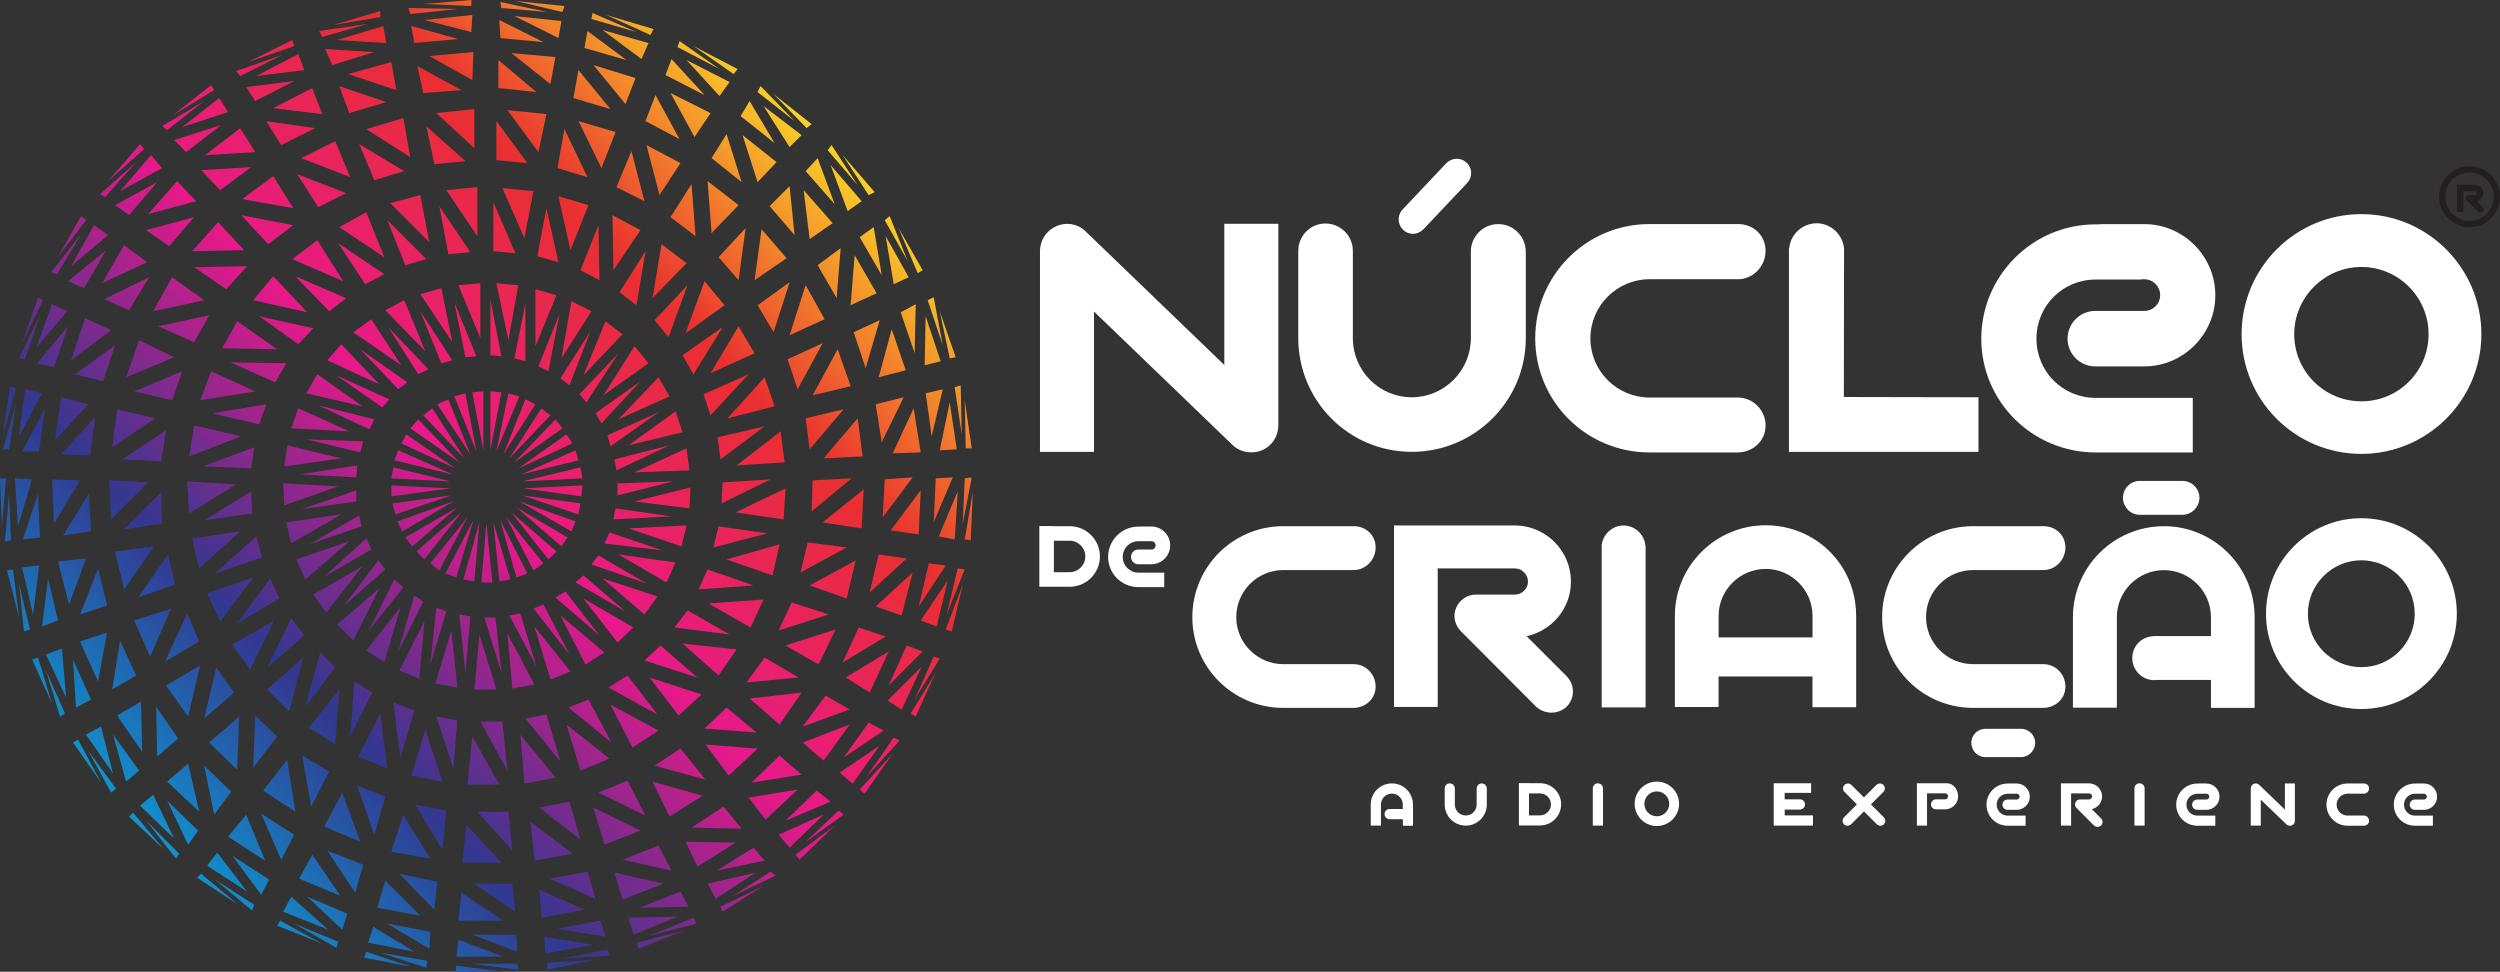 <svg xmlns="http://www.w3.org/2000/svg" xmlns:xlink="http://www.w3.org/1999/xlink" id="Layer_2" data-name="Layer 2" viewBox="0 0 548.86 213.34"><rect x="0" y="0" width="548.86" height="213.34" fill="#333333" stroke="none"/><defs><style> .cls-1 { fill: #231f20; } .cls-1, .cls-2, .cls-3 { stroke-width: 0px; } .cls-2 { fill: url(#Spectrum_); fill-rule: evenodd; } .cls-3 { fill: #fff; } </style><linearGradient id="Spectrum_" data-name="Spectrum " x1="23.68" y1="189.05" x2="228.32" y2="-13.82" gradientUnits="userSpaceOnUse"><stop offset="0" stop-color="#08a8dd"></stop><stop offset=".2" stop-color="#333790"></stop><stop offset=".4" stop-color="#e81989"></stop><stop offset=".6" stop-color="#ea2f30"></stop><stop offset=".8" stop-color="#fce926"></stop><stop offset="1" stop-color="#069d52"></stop></linearGradient></defs><g id="Layer_1-2" data-name="Layer 1"><path class="cls-2" d="M100.19,212.02l-.22,1.32h10.77l-10.55-1.32h0ZM106.12,98.87v-12.96l-2.42.22,2.42,12.74h0ZM104.58,99.09l-4.83-12.08,2.42-.66,2.42,12.74h0ZM103.26,99.75l-4.83-12.08-2.42,1.1,7.25,10.99h0ZM101.95,100.63l-7.03-10.98-1.98,1.54,9.01,9.45h0ZM100.85,101.51l-9.01-9.45-1.76,1.98,10.77,7.47h0ZM99.97,102.83l-10.77-7.47-1.1,1.98,11.87,5.49h0ZM99.31,104.14l-12.74-3.08.88-2.2,11.86,5.27h0ZM98.87,105.68l-12.96-.66.44-2.42,12.52,3.08h0ZM98.87,107.22l-12.96-.66v2.42l12.96-1.76h0ZM99.09,108.76l-12.3,4.18-.66-2.42,12.96-1.76h0ZM99.53,110.08l-12.3,4.4,1.1,2.2,11.2-6.59h0ZM100.41,111.39l-11.43,6.59,1.54,1.98,9.89-8.57h0ZM101.29,112.49l-9.89,8.57,1.76,1.76,8.13-10.33h0ZM102.6,113.59l-6.15,11.64-1.98-1.54,8.13-10.11h0ZM103.92,114.25l-3.74,12.53-2.42-.88,6.15-11.65h0ZM105.24,114.69l-3.52,12.53,2.42.44,1.1-12.96h0ZM106.78,114.91l-1.1,12.96h2.42l-1.32-12.96h0ZM108.32,114.69l1.32,12.96,2.42-.44-3.74-12.53h0ZM109.86,114.25l5.93,11.65-2.42.88-3.52-12.53h0ZM111.17,113.59l8.13,10.11-2.2,1.54-5.93-11.64h0ZM112.27,112.49l8.13,10.33,1.76-1.76-9.89-8.57h0ZM113.37,111.39l9.89,8.57,1.32-1.98-11.2-6.59h0ZM114.03,110.08l11.43,6.59.88-2.2-12.3-4.4h0ZM114.69,108.76l12.74,1.76-.44,2.42-12.3-4.18h0ZM114.91,107.22l12.74,1.76.22-2.42-12.96.66h0ZM114.69,105.68l13.18-.66-.44-2.42-12.74,3.08h0ZM114.47,104.14l11.86-5.27.66,2.2-12.52,3.08h0ZM113.81,102.83l10.55-7.47,1.32,1.98-11.86,5.49h0ZM112.93,101.51l10.55-7.47-1.54-1.98-9.01,9.45h0ZM111.83,100.63l9.01-9.45-1.98-1.54-7.03,10.98h0ZM110.52,99.75l7.03-10.99-2.2-1.1-4.83,12.08h0ZM108.98,99.09l5.05-12.08-2.42-.66-2.64,12.74h0ZM107.66,98.87v-12.96l2.42.22-2.42,12.74h0ZM110.08,78.22l-2.42-12.53v12.3l2.42.22h0ZM104.58,78.22l-4.83-11.87,2.42,12.08,2.42-.22h0ZM115.35,79.32v-12.74l-2.42,12.08,2.42.66h0ZM99.31,79.1l-7.03-10.76,4.61,11.43,2.42-.66h0ZM120.4,81.51l2.42-12.52-4.61,11.42,2.2,1.1h0ZM94.04,81.07l-2.2,1.1-6.59-10.33,8.79,9.23h0ZM125.02,84.59l4.61-11.87-6.59,10.33,1.98,1.54h0ZM89.42,83.93l-10.33-7.25,8.35,8.79,1.98-1.54h0ZM128.75,88.32l-1.54-1.76,8.57-9.01-7.03,10.77h0ZM85.47,87.67l-1.54,1.76-10.11-7.03,11.64,5.27h0ZM132.05,92.94l8.57-9.23-9.89,7.03,1.32,2.2h0ZM82.17,92.06l-12.3-3.08,11.21,5.27,1.1-2.2h0ZM134.02,97.99l-.66-2.42,11.21-5.05-10.55,7.47h0ZM79.76,96.89l-12.52-.44,11.86,2.85.66-2.42h0ZM135.34,103.26l11.65-5.49-12.09,3.08.44,2.41h0ZM78.44,102.17l-12.52,1.98,12.3.66.22-2.63h0ZM135.56,108.76l12.3-3.07-12.3.44v2.63h0ZM78.22,107.66l-12.08,4.17,12.08-1.76v-2.42h0ZM134.68,114.03l12.74-.66-12.3-1.76-.44,2.42h0ZM78.88,113.15l-10.99,6.37,11.43-3.95-.44-2.42h0ZM132.71,119.31l12.74,1.53-11.64-3.95-1.1,2.42h0ZM80.41,118.21l1.1,2.42-10.55,6.15,9.45-8.57h0ZM129.85,123.92l12.08,4.17-10.55-6.15-1.54,1.98h0ZM83.05,123.04l-7.69,10.11,9.23-8.13-1.54-1.98h0ZM126.33,127.87l1.76-1.54,9.23,7.91-10.98-6.37h0ZM86.57,127.21l1.98,1.75-7.69,9.67,5.71-11.42h0ZM121.94,131.17l9.67,8.35-7.47-9.67-2.2,1.32h0ZM90.96,130.73l-3.52,12.3,5.49-10.99-1.98-1.32h0ZM117.11,133.59l2.2-.88,5.71,10.98-7.91-10.11h0ZM95.79,133.36l-1.32,12.53,3.52-11.65-2.2-.88h0ZM111.83,135.12l5.93,11.2-3.52-11.64-2.42.44h0ZM100.85,134.9l1.32,12.75,1.1-12.31-2.42-.44h0ZM106.34,135.56l3.74,12.08-1.32-12.08h-2.42ZM105.24,139.29l3.74,12.09h-4.83l1.1-12.09h0ZM111.39,139.08l1.1,12.08,4.83-.88-5.93-11.2h0ZM99.09,138.42l1.32,12.52-4.83-.88,3.51-11.64h0ZM117.33,137.54l7.91,9.89-4.39,1.76-3.52-11.65h0ZM93.16,136.44l-5.49,10.77,4.4,1.76,1.1-12.53h0ZM123.04,135.12l9.67,8.13-4.18,2.64-5.49-10.77h0ZM87.89,133.36l-7.47,9.45,3.96,2.63,3.52-12.08h0ZM128.09,131.39l7.47,9.67,3.51-3.3-10.99-6.37h0ZM83.27,129.19l-5.71,11.43-3.52-3.52,9.23-7.91h0ZM132.27,126.99l12.08,3.95-2.86,3.95-9.23-7.91h0ZM79.54,124.36l-10.77,6.15,2.86,3.95,7.91-10.11h0ZM135.78,121.72l12.52,1.76-1.98,4.4-10.55-6.15h0ZM76.68,118.86l-9.67,8.35-1.98-4.4,11.65-3.95h0ZM137.98,116.01l12.74-.66-1.1,4.61-11.64-3.96h0ZM74.92,112.93l-10.99,6.37-1.1-4.62,12.08-1.76h0ZM139.3,110.08l12.3-3.08-.22,4.62-12.08-1.54h0ZM74.26,106.78l-11.86,4.17-.22-4.83,12.08.66h0ZM139.3,103.7l11.42-5.27.66,4.83-12.08.44h0ZM74.92,100.63l-12.52,1.76.66-4.62,11.87,2.86h0ZM137.98,97.77l10.33-7.47,1.54,4.61-11.86,2.85h0ZM76.68,94.7l-12.74-.66,1.54-4.4,11.21,5.05h0ZM135.78,92.06l8.79-9.23,2.42,4.18-11.21,5.05h0ZM79.54,89.2l-12.3-2.86,2.42-4.18,9.89,7.03h0ZM132.49,86.78l9.89-7.03-3.08-3.74-6.81,10.76h0ZM83.27,84.37l-11.42-5.27,3.08-3.52,8.35,8.79h0ZM128.09,82.39l4.83-11.86,3.74,2.86-8.57,9.01h0ZM88.1,80.2l-6.59-10.11-3.96,2.86,10.55,7.25h0ZM123.26,78.66l2.2-12.53,4.39,2.2-6.59,10.33h0ZM93.38,77.12l-8.79-9.01,4.17-2.2,4.61,11.2h0ZM117.55,76.02v-12.52l4.61,1.32-4.61,11.2h0ZM99.31,75.14l-7.03-10.55,4.61-1.32,2.42,11.86h0ZM111.61,74.7l-2.64-12.52,4.83.44-2.2,12.09h0ZM105.46,74.26l-4.83-11.65,4.83-.44v12.08h0ZM113.15,55.59l-4.83-11.21v10.77l4.83.44h0ZM103.26,55.37l-6.81-10.11,1.98,10.55,4.83-.44h0ZM122.6,57.56l-2.64-11.87-1.98,10.55,4.61,1.32h0ZM93.6,56.9l-8.57-8.57,3.95,9.89,4.61-1.32h0ZM131.61,61.52l-.22-12.08-3.95,9.88,4.18,2.2h0ZM84.37,60.2l-10.11-6.81,5.93,9.01,4.18-2.2h0ZM139.74,67.01l1.98-11.86-5.71,9.01,3.73,2.86h0ZM76.02,65.47l-3.74,2.86-7.47-7.69,11.2,4.83h0ZM146.77,74.04l4.17-11.43-7.25,7.69,3.08,3.73h0ZM68.77,72.07l-11.86-2.64,8.57,6.15,3.3-3.51h0ZM152.26,82.17l-2.42-4.18,8.79-6.15-6.37,10.33h0ZM62.84,79.76l-12.3-.22,9.89,4.4,2.42-4.17h0ZM155.99,91.18l8.35-9.01-9.89,4.4,1.54,4.61h0ZM58.44,88.76l-11.86,1.98,10.33,2.42,1.54-4.4h0ZM158.19,100.85l9.67-7.25-10.33,2.42.66,4.84h0ZM55.81,98.21l-11.2,4.18,10.55.44.66-4.61h0ZM158.41,110.52l10.77-5.27-10.55.66-.22,4.62h0ZM55.15,107.88l-10.33,6.37,10.55-1.54-.22-4.83h0ZM156.65,120.18l11.86-3.08-10.77-1.54-1.1,4.62h0ZM56.25,117.77l-9.01,8.13,10.33-3.51-1.32-4.61h0ZM153.36,129.41l12.08-.88-10.11-3.52-1.98,4.4h0ZM59.32,126.99l-7.25,9.88,9.23-5.49-1.98-4.39h0ZM148.09,137.76l12.08,1.53-9.23-5.27-2.86,3.74h0ZM63.94,135.78l2.86,3.74-8.13,7.03,5.27-10.76h0ZM141.49,145.01l11.64,3.74-8.13-7.03-3.52,3.3h0ZM70.31,143.25l-3.29,11.86,6.59-8.57-3.3-3.29h0ZM133.59,150.94l4.17-2.64,6.59,8.57-10.77-5.93h0ZM77.78,149.62l-.88,12.08,4.83-9.67-3.95-2.42h0ZM124.8,155.34l9.45,7.69-5.05-9.45-4.4,1.76h0ZM86.35,154.24l1.54,12.08,3.08-10.33-4.61-1.76h0ZM115.35,157.75l7.69,9.45-3.08-10.33-4.61.88h0ZM95.79,157.32l3.74,11.42.88-10.55-4.61-.88h0ZM105.46,158.41l5.93,10.76-1.1-10.76h-4.83ZM104.8,51.85l-6.81-10.11,6.81-.66v10.77h0ZM114.25,161.27l7.69,9.45-6.81,1.32-.88-10.77h0ZM93.38,160.17l3.74,11.43-6.81-1.32,3.08-10.11h0ZM124.36,159.07l9.45,7.47-6.37,2.63-3.08-10.11h0ZM83.49,156.65l1.54,12.08-6.37-2.64,4.83-9.45h0ZM134.02,154.68l4.83,9.45,5.71-3.74-10.55-5.71h0ZM74.48,151.38l-.88,12.08-5.71-3.74,6.59-8.35h0ZM142.59,148.74l11.43,3.73-5.05,4.62-6.37-8.35h0ZM66.57,144.35l-7.91,7.03,4.83,4.83,3.08-11.86h0ZM149.84,141.27l11.87,1.32-3.95,5.71-7.91-7.03h0ZM60.2,136.22l-5.27,10.77-3.95-5.49,9.23-5.27h0ZM155.56,132.49l12.08-.88-2.86,6.15-9.23-5.27h0ZM55.59,126.77l-7.25,9.67-2.86-6.15,10.11-3.52h0ZM159.51,122.82l11.64-3.3-1.54,6.81-10.11-3.52h0ZM52.73,116.67l-9.01,8.13-1.54-6.59,10.55-1.54h0ZM161.49,112.49l10.98-5.27-.44,6.81-10.55-1.54h0ZM51.85,106.34l-10.33,6.37-.44-7.03,10.77.66h0ZM161.71,102.17l9.67-7.47.88,6.81-10.55.66h0ZM52.95,95.8l-11.42,4.39,1.1-6.81,10.33,2.42h0ZM159.73,91.84l8.13-9.01,2.2,6.37-10.33,2.64h0ZM56.03,85.91l-12.08,1.98,2.42-6.37,9.67,4.4h0ZM155.99,81.95l9.67-4.39-3.52-5.93-6.15,10.33h0ZM60.86,76.68l-12.08-.22,3.3-5.93,8.79,6.15h0ZM150.5,73.16l4.17-11.42,4.4,5.27-8.57,6.15h0ZM67.45,68.55l-7.47-7.91-4.39,5.27,11.86,2.64h0ZM143.25,65.47l1.98-11.86,5.49,4.17-7.47,7.69h0ZM75.36,61.74l-11.2-4.84,5.49-4.17,5.71,9.01h0ZM134.68,59.32l-.22-12.08,6.15,3.29-5.93,8.79h0ZM84.37,56.47l-9.89-6.59,5.93-3.3,3.96,9.89h0ZM125.24,54.93l-2.64-11.86,6.59,1.98-3.96,9.89h0ZM94.26,53.17l-8.57-8.57,6.59-1.76,1.98,10.33h0ZM115.13,52.29l-4.83-10.99,6.81.66-1.98,10.33h0ZM103.7,161.71l5.93,10.55h-7.03l1.1-10.55h0ZM178.19,112.27l8.79-7.25-8.57.44-.22,6.81h0ZM102.17,35.38l-8.57-7.69,1.76,8.35,6.81-.66h0ZM88.76,37.57l-9.89-5.93,3.3,7.91,6.59-1.98h0ZM76.02,42.41l-10.77-4.18,4.61,7.25,6.15-3.08h0ZM64.38,49.44l-11.43-2.2,5.93,6.37,5.49-4.17h0ZM54.27,58.44l-11.64.22,7.03,4.83,4.61-5.05h0ZM45.92,69.21l-11.2,2.41,7.91,3.52,3.3-5.93h0ZM39.99,81.51l-10.54,4.4,8.35,1.98,2.2-6.37h0ZM36.47,94.48l-9.67,6.37,8.57.44,1.1-6.81h0ZM35.37,108.1l-8.13,8.13,8.35-1.32-.22-6.81h0ZM36.91,121.72l-6.59,9.45,8.13-2.85-1.54-6.59h0ZM41.09,134.68l-4.83,10.55,7.47-4.4-2.64-6.15h0ZM47.46,146.55l-2.64,11.21,6.59-5.71-3.95-5.5h0ZM56.03,157.09l-.44,11.43,5.27-6.81-4.83-4.61h0ZM66.35,165.88l1.98,11.2,3.95-7.69-5.93-3.52h0ZM78.44,172.47l3.74,10.77,2.42-8.35-6.15-2.42h0ZM115.79,35.81l-6.81-9.23v8.57l6.81.66h0ZM175.77,125.68l10.11-5.49-8.57-1.1-1.54,6.59h0ZM128.97,38.89l-5.05-10.55-1.54,8.57,6.59,1.98h0ZM131.39,174.01l10.33,5.06-3.96-7.69-6.37,2.63h0ZM143.69,168.08l11.2,3.08-5.49-6.81-5.71,3.74h0ZM154.68,159.95l11.43.88-6.59-5.49-4.83,4.61h0ZM163.91,149.84l11.42-1.1-7.47-4.39-3.95,5.49h0ZM170.94,138.42l10.99-3.52-8.13-2.64-2.86,6.15h0ZM141.49,44.16l-2.86-10.98-3.3,7.91,6.15,3.08h0ZM177.75,98.65l7.47-8.79-8.35,1.98.88,6.81h0ZM175.11,85.47l5.49-10.11-7.69,3.51,2.2,6.59h0ZM169.84,72.94l3.52-10.98-7.03,5.05,3.51,5.93h0ZM162.15,61.52l1.54-11.43-5.93,6.37,4.39,5.05h0ZM152.7,51.85l-.88-11.43-4.61,7.25,5.49,4.18h0ZM104.8,178.19l7.69,8.57-.88-8.57h-6.81ZM118.42,177.31l9.01,7.03-2.42-8.35-6.59,1.32h0ZM91.18,176.65l5.93,9.88.88-8.57-6.81-1.32h0ZM102.39,181.04l7.69,8.35h-8.57l.88-8.35h0ZM118.21,33.4l-6.81-9.23,8.57.88-1.76,8.35h0ZM90.08,34.5l-9.67-6.15,8.13-2.42,1.54,8.57h0ZM132.05,36.91l-5.05-10.33,8.13,2.42-3.08,7.91h0ZM76.9,38.89l-10.77-4.17,7.47-3.73,3.3,7.91h0ZM144.79,42.84l-2.86-10.99,7.47,3.96-4.61,7.03h0ZM64.38,45.7l-4.39-7.03-6.81,5.05,11.2,1.98h0ZM156.22,51.19l-.88-11.43,6.81,5.27-5.93,6.15h0ZM53.61,54.93l-11.43.22,5.71-6.37,5.71,6.15h0ZM165.66,61.52l7.03-4.83-5.49-6.37-1.54,11.2h0ZM44.82,65.91l-11.2,2.42,4.17-7.47,7.03,5.05h0ZM173.35,73.6l3.52-10.99,4.17,7.47-7.69,3.52h0ZM38.23,78.44l-10.55,4.4,2.86-8.13,7.69,3.73h0ZM178.41,86.78l5.49-10.11,2.86,8.13-8.35,1.98h0ZM34.06,91.84l-9.45,6.37,1.1-8.35,8.35,1.98h0ZM180.82,100.63l7.47-8.79,1.1,8.35-8.57.44h0ZM104.14,32.52l-8.35-7.69,8.35-.88v8.57h0ZM180.6,114.69l9.01-7.25-.44,8.57-8.57-1.32h0ZM32.52,105.9l-8.13,8.13-.44-8.57,8.57.44h0ZM177.75,128.53l10.11-5.49-1.98,8.35-8.13-2.85h0ZM33.84,119.96l-6.59,9.45-1.98-8.35,8.57-1.1h0ZM172.47,141.71l10.99-3.51-3.74,7.69-7.25-4.18h0ZM37.57,133.59l-4.61,10.55-3.52-7.91,8.13-2.63h0ZM164.56,153.36l11.43-1.32-4.83,7.03-6.59-5.71h0ZM43.94,146.11l-7.47,4.4,4.83,6.81,2.64-11.21h0ZM154.9,163.47l11.43.88-6.37,5.94-5.05-6.81h0ZM52.51,157.32l-.44,11.64-6.15-5.93,6.59-5.71h0ZM143.25,171.6l3.74,7.69,7.25-4.61-10.99-3.08h0ZM63.06,166.76l1.76,11.43-7.03-4.62,5.27-6.81h0ZM130.29,177.31l10.33,5.05-7.91,3.08-2.42-8.13h0ZM75.14,174.01l3.96,10.77-7.91-3.3,3.95-7.47h0ZM116.45,180.38l9.23,7.03-8.35,1.54-.88-8.57h0ZM88.54,178.85l5.93,9.67-8.57-1.54,2.64-8.13h0ZM104.14,194l9.01,6.15-.66-6.15h-8.35ZM193.79,113.59l6.59-8.79-6.15.44-.44,8.35h0ZM20.87,91.62l-7.47,8.13,6.37.22,1.1-8.35h0ZM117.77,20.21l-8.35-7.03v6.15l8.35.88h0ZM55.15,36.69l-6.81,5.06-4.18-4.4,10.99-.66h0ZM193.57,97.11l4.83-9.89-6.15,1.54,1.32,8.35h0ZM25.27,75.8l-8.79,6.37,6.15,1.54,2.64-7.91h0ZM87.66,191.81l7.69,7.91.66-6.15-8.35-1.76h0ZM185,145.45l9.45-5.71-5.93-1.98-3.52,7.69h0ZM190.05,80.85l3.08-10.55-5.71,2.64,2.64,7.91h0ZM32.74,60.86l-9.89,4.83,5.49,2.42,4.39-7.25h0ZM26.37,140.62l-1.76,10.77,5.27-3.08-3.52-7.69h0ZM176.21,159.51l10.33-3.73-5.27-3.08-5.05,6.81h0ZM183.68,65.47l.88-10.99-5.05,3.74,4.18,7.25h0ZM101.29,19.78l-9.67-5.27,1.32,5.93,8.35-.66h0ZM34.28,155.12l4.83,7.03-4.61,3.95-.22-10.98h0ZM165,171.82l10.99-1.76-4.83-4.18-6.15,5.93h0ZM174.45,51.63l-5.49-6.37,4.39-4.39,1.1,10.76h0ZM134.02,23.95l-7.03-8.57-1.1,6.15,8.13,2.42h0ZM44.82,168.08l2.2,10.77,3.74-5.05-5.93-5.71h0ZM151.82,181.7l7.03-4.61,3.95,4.83-10.98-.22h0ZM162.81,39.99l-3.29-10.55-3.3,5.27,6.59,5.27h0ZM69.21,28.13l-10.77-1.54,3.3,5.27,7.47-3.73h0ZM84.81,22.41l-10.33-3.51,2.2,5.93,8.13-2.42h0ZM136.66,188.73l10.77,2.42-2.86-5.49-7.91,3.08h0ZM149.18,30.54l-5.27-9.67-2.2,5.71,7.47,3.96h0ZM57.34,178.63l4.4,10.11,2.86-5.49-7.25-4.62h0ZM71.85,186.75l6.15,9.23,1.76-6.15-7.91-3.08h0ZM120.62,192.91l10.11,4.39-1.76-5.93-8.35,1.54h0ZM190.93,130.07l8.13-7.47-6.15-.88-1.98,8.35h0ZM42.62,47.68l-10.55,2.85,5.05,3.52,5.49-6.37h0ZM21.53,124.8l-3.95,10.11,5.93-1.98-1.98-8.13h0ZM19.55,108.32l-5.71,9.23,6.15-.88-.44-8.35h0ZM103.7,17.58l-9.45-5.27,9.67-.88-.22,6.15h0ZM118.42,195.33l9.89,4.39-9.45,1.76-.44-6.15h0ZM87.01,19.78l-10.55-3.52,9.45-2.64,1.1,6.15h0ZM134.9,191.59l1.76,5.93,9.01-3.52-10.77-2.42h0ZM70.75,25.05l-2.2-5.71-8.57,4.4,10.77,1.32h0ZM150.5,184.78l2.64,5.49,8.35-5.27-10.99-.22h0ZM56.03,33.4l-3.3-5.27-7.69,5.93,10.99-.66h0ZM164.34,175.11l3.73,4.83,7.03-6.59-10.77,1.76h0ZM43.06,44.16l-4.18-4.39-6.37,7.25,10.55-2.86h0ZM176.21,163.03l10.33-3.96-5.71,7.91-4.61-3.95h0ZM32.3,57.56l-9.89,4.61,4.83-8.35,5.05,3.74h0ZM185.66,148.74l9.45-5.71-4.17,9.01-5.27-3.3h0ZM24.39,72.5l-8.79,6.59,3.08-9.23,5.71,2.63h0ZM192.25,133.15l8.13-7.47-2.42,9.45-5.71-1.98h0ZM19.34,88.76l-7.25,7.91,1.32-9.45,5.93,1.54h0ZM195.54,116.45l6.59-8.79-.44,9.67-6.15-.88h0ZM17.58,105.46l-5.71,9.45-.44-9.67,6.15.22h0ZM195.98,99.53l4.61-9.89,1.54,9.67-6.15.22h0ZM18.9,122.6l-3.74,10.11-2.42-9.45,6.15-.66h0ZM192.91,82.83l2.86-10.55,3.08,9.01-5.93,1.54h0ZM23.51,138.86l-5.93,1.98,3.95,8.79,1.98-10.77h0ZM186.75,67.01l5.71-2.63-4.83-8.35-.88,10.98h0ZM30.98,154.02l-5.27,3.08,5.49,7.91-.22-10.99h0ZM177.75,52.51l5.05-3.52-6.37-7.25,1.32,10.76h0ZM41.31,167.64l-4.61,3.96,7.03,6.59-2.42-10.55h0ZM166.32,39.99l4.17-4.4-7.47-5.93,3.3,10.33h0ZM54.05,178.85l4.17,10.11-8.13-5.27,3.96-4.83h0ZM152.48,30.1l-5.27-9.67,8.79,4.4-3.52,5.27h0ZM68.55,187.63l6.15,9.01-9.01-3.73,2.86-5.27h0ZM137.32,22.85l-7.03-8.57,9.23,2.86-2.2,5.71h0ZM84.59,193.35l7.69,7.69-9.45-1.76,1.76-5.93h0ZM120.84,18.46l-8.57-6.81,9.67.88-1.1,5.93h0ZM101.29,195.98l9.23,6.15h-9.89l.66-6.15h0ZM119.3,9.23l-9.67-4.83.22,3.96,9.45.88h0ZM100.63,8.57l-10.33-2.86.66,3.74,9.67-.88h0ZM137.54,13.18l-8.57-6.37-.66,3.73,9.23,2.64h0ZM82.17,11.43l-10.77-.66,1.54,3.52,9.23-2.86h0ZM154.68,20.87l-7.25-7.91-1.32,3.52,8.57,4.39h0ZM64.6,17.8l-8.57,4.39-1.98-3.08,10.55-1.32h0ZM170.06,31.42l-7.47-5.93,1.98-3.3,5.49,9.23h0ZM48.56,27.46l-7.69,5.93-2.64-2.64,10.33-3.3h0ZM183.24,44.82l-6.37-7.25,2.64-2.86,3.74,10.11h0ZM34.5,39.99l-6.15,7.25-3.08-2.2,9.23-5.05h0ZM193.57,60.42l-4.83-8.35,3.08-2.2,1.76,10.55h0ZM23.29,54.93l-4.83,8.35-3.52-1.54,8.35-6.81h0ZM200.82,77.56l.22-10.76-3.3,1.76,3.08,9.01h0ZM14.94,71.62l-6.81,8.13,3.74.88,3.08-9.01h0ZM204.55,95.8l2.42-10.33-3.74.88,1.32,9.45h0ZM9.89,89.64l-5.05,9.45h3.73l1.32-9.45h0ZM204.99,114.69l4.18-9.89-3.74.22-.44,9.67h0ZM8.35,108.32l-3.3,10.11,3.74-.44-.44-9.67h0ZM201.7,133.15l5.93-9.01-3.73-.44-2.2,9.45h0ZM10.55,126.99l-1.32,10.55,3.51-1.32-2.2-9.23h0ZM195.1,150.5l7.47-7.47-3.51-1.32-3.96,8.79h0ZM16.04,144.79l3.95,8.79-3.3,1.76-.66-10.55h0ZM185.22,166.32l5.49-7.69,3.3,1.76-8.79,5.93h0ZM24.83,161.27l5.71,7.91-2.86,2.42-2.86-10.33h0ZM172.47,180.16l6.81-6.59,3.08,2.42-9.89,4.18h0ZM36.69,175.77l6.81,6.59-2.2,3.08-4.61-9.67h0ZM157.31,191.15l8.13-5.05,2.42,2.86-10.55,2.2h0ZM50.97,187.85l8.13,5.27-1.76,3.3-6.37-8.57h0ZM140.4,199.28l9.01-3.52,1.76,3.3-10.77.22h0ZM67.45,196.86l7.69,7.25,1.1-3.52-8.79-3.73h0ZM122.38,203.89l10.55,1.76-1.1-3.52-9.45,1.76h0ZM85.03,202.79l9.23,5.49.22-3.73-9.45-1.76h0ZM103.7,205.21l9.89,3.73-.22-3.73h-9.67ZM103.48,7.03l-10.33-2.64,10.55-1.1-.22,3.74h0ZM7.03,105.24l-3.08,10.33-.66-10.55,3.74.22h0ZM122.6,8.35l-9.67-4.83,10.33,1.1-.66,3.73h0ZM84.81,9.45l-.66-3.74-10.11,3.08,10.77.66h0ZM140.84,12.96l-8.57-6.37,10.11,2.86-1.54,3.51h0ZM66.79,15.38l-1.32-3.51-9.23,4.83,10.55-1.32h0ZM157.97,21.09l2.2-3.08-9.45-4.83,7.25,7.91h0ZM50.09,24.61l-1.98-3.08-8.13,6.37,10.11-3.3h0ZM35.59,36.91l-9.23,5.05,6.81-7.91,2.42,2.86h0ZM23.73,51.63l-3.08-2.2-5.05,9.01,8.13-6.81h0ZM14.72,68.33l-6.81,8.13,3.51-9.66,3.3,1.54h0ZM9.23,86.35l-5.05,9.45,1.32-10.33,3.74.88h0ZM8.57,124.14l-3.73.44,2.42,10.33,1.32-10.76h0ZM202.13,136.22l5.93-8.79-2.42,10.11-3.52-1.32h0ZM13.62,142.37l-3.52,1.32,4.4,9.45-.88-10.77h0ZM206.09,117.77l4.18-9.89-.66,10.55-3.52-.66h0ZM119.52,205.65l10.54,1.75-10.33,1.98-.22-3.73h0ZM206.31,98.87l2.2-10.55,1.54,10.33-3.73.22h0ZM194.88,153.8l3.08,1.98,4.39-9.45-7.47,7.47h0ZM203.01,80.2l3.51-.88-3.3-9.89-.22,10.77h0ZM22.19,159.51l-3.3,1.76,5.93,8.57-2.64-10.33h0ZM196.2,62.4l3.3-1.54-5.05-9.01,1.76,10.55h0ZM184.34,169.62l2.86,2.42,5.93-8.35-8.79,5.93h0ZM186.1,46.36l-3.74-10.11,6.81,7.91-3.08,2.2h0ZM33.62,174.45l4.61,9.67-7.47-7.25,2.86-2.42h0ZM173.35,32.3l-5.71-9.01,8.35,6.37-2.64,2.63h0ZM170.94,183.24l9.89-4.4-7.47,7.25-2.42-2.85h0ZM47.68,187.19l-2.2,2.86,8.79,5.71-6.59-8.57h0ZM155.34,194l1.76,3.3,8.79-5.71-10.55,2.42h0ZM63.94,196.86l8.13,7.25-9.89-3.95,1.76-3.3h0ZM137.98,201.47l1.1,3.74,9.67-3.95-10.77.22h0ZM81.95,203.45l9.01,5.49-10.11-1.98,1.1-3.52h0ZM100.63,206.31l9.89,3.73h-10.33l.44-3.73h0ZM120.18,2.64l-10.33-2.2.22,1.32,10.11.88h0ZM100.41,1.98l-10.77-.22.44,1.32,10.33-1.1h0ZM139.74,7.03l-9.89-2.86.22-1.32,9.67,4.18h0ZM80.63,5.27l-9.89,2.85-.66-1.32,10.55-1.54h0ZM157.97,15.16l-9.23-4.83.44-1.32,8.79,6.15h0ZM61.96,12.08l-9.23,4.61-.88-1.1,10.11-3.52h0ZM174.45,26.58l-7.47-7.69-.66,1.32,8.13,6.37h0ZM44.82,22.19l-9.23,5.49,1.1.88,8.13-6.37h0ZM188.29,40.65l-5.71-8.79-.88,1.1,6.59,7.69h0ZM29.88,35.59l-7.91,7.03,1.1.66,6.81-7.69h0ZM199.28,57.34l-5.05-9.01,1.1-.88,3.95,9.88h0ZM17.8,51.41l-6.59,8.35,1.32.44,5.27-8.79h0ZM206.97,75.8l-3.3-9.89,1.32-.66,1.98,10.54h0ZM8.79,69.21l-3.3,9.66-1.32-.22,4.61-9.45h0ZM10.11,147.21l4.17,9.45-1.1.66-3.08-10.11h0ZM3.52,88.32l-2.86,10.33h1.32l1.54-10.33h0ZM4.17,128.09l2.42,10.11-1.32.44-1.1-10.55h0ZM1.98,108.32l-.88,10.55,1.32-.22-.44-10.33h0ZM211.36,115.13l1.98-10.33-1.54.22-.44,10.11h0ZM103.48,211.58h10.11l.22,1.32-10.33-1.32h0ZM207.85,134.9l3.95-9.89-1.54-.22-2.42,10.11h0ZM211.14,95.35l-.22-10.76-1.32.44,1.54,10.33h0ZM200.82,153.58l4.17-9.45,1.32.44-5.49,9.01h0ZM19.34,164.78l5.05,9.23,1.1-.88-6.15-8.35h0ZM190.27,170.5l7.25-7.91-1.32-.66-5.93,8.57h0ZM32.08,180.16l6.59,8.35.66-1.1-7.25-7.25h0ZM176.65,185l8.57-6.15-1.1-.88-7.47,7.03h0ZM47.24,193.13l8.13,6.81.44-1.32-8.57-5.49h0ZM160.61,196.86l8.57-5.5,1.1.88-9.67,4.62h0ZM64.6,202.79l9.67,3.95-.44,1.32-9.23-5.27h0ZM142.59,205.43l9.67-3.96.66,1.32-10.33,2.64h0ZM83.49,209.16l10.11,3.3.22-1.54-10.33-1.76h0ZM123.26,210.48l10.55-.66-.44-1.32-10.11,1.98h0ZM103.48,1.32V0l-10.55.88,10.55.44h0ZM2.86,125.01l-1.32.22,2.64,10.33-1.32-10.55h0ZM1.32,105.02l-.88,10.55-.44-10.55h1.32ZM123.48,2.64L113.15.22l10.77,1.1-.44,1.32h0ZM83.49,3.74v-1.32l-10.33,3.08,10.33-1.76h0ZM142.81,7.69l-9.67-4.39,10.33,3.08-.66,1.32h0ZM64.6,10.11l-10.11,3.51,9.67-4.83.44,1.32h0ZM161.05,16.26l-8.79-6.15,9.67,5.05-.88,1.1h0ZM47.02,19.78l-9.01,5.49,8.35-6.59.66,1.1h0ZM177.09,28.13l1.1-.88-8.35-6.59,7.25,7.47h0ZM31.64,32.74l-.88-1.1-7.03,8.13,7.91-7.03h0ZM190.71,42.84l1.32-.66-7.03-8.13,5.71,8.79h0ZM18.9,48.34l-1.1-.88-5.27,9.23,6.37-8.35h0ZM201.48,59.98l-4.18-9.89,5.27,9.23-1.1.66h0ZM9.45,65.91l-4.61,9.45,3.52-10.11,1.1.66h0ZM3.52,85.25l-2.86,10.11,1.54-10.55,1.32.44h0ZM120.18,211.36v1.54l10.55-2.19-10.55.66h0ZM212.02,98.43h1.32l-1.54-10.54.22,10.54h0ZM211.8,118.43l1.76-10.33-.44,10.54-1.32-.22h0ZM208.51,78.66l-2.2-10.33,3.51,10.11-1.32.22h0ZM8.35,144.35l3.08,10.11-4.39-9.67,1.32-.44h0ZM207.63,138.2l3.74-9.88-2.42,10.32-1.32-.44h0ZM17.14,162.37l5.05,9.45-6.15-8.79,1.1-.66h0ZM199.94,156.65l5.49-9.01-4.39,9.67-1.1-.66h0ZM29.22,178.4l-.88.88,7.69,7.25-6.81-8.13h0ZM188.73,173.35l1.1.88,6.15-8.79-7.25,7.91h0ZM44.16,191.81l-.88.88,9.01,5.93-8.13-6.81h0ZM174.67,187.63l.88,1.1,7.69-7.47-8.57,6.37h0ZM61.52,202.13l9.23,5.05-9.89-3.96.66-1.1h0ZM158.19,199.06l9.45-4.61-9.01,5.71-.44-1.1h0ZM80.41,208.94l9.89,3.3-10.33-1.98.44-1.32h0ZM139.74,206.97l10.33-2.64-9.89,3.95-.44-1.32Z"></path><g><path class="cls-3" d="M228.32,99.21v-44.11c0-2.32,1.38-4.45,3.51-5.4,2.13-1,4.71-.63,6.4,1l30.56,29.43v-31h11.86v44.3c0,2.32-1.38,4.46-3.51,5.4-2.13.88-4.71.56-6.4-1l-30.56-29.43v30.81h-11.86Z"></path><path class="cls-3" d="M334.98,55.22v19.01c0,13.8-11.23,24.97-25.04,24.97s-24.91-11.17-24.91-24.97v-19.14c0-3.33,2.63-6.02,5.96-6.02s6.02,2.7,6.02,6.02v19.14c0,7.15,5.77,12.99,12.92,12.99s12.99-5.83,12.99-12.99v-19.01c0-3.33,2.7-6.02,6.02-6.02s6.02,2.7,6.02,6.02ZM310.19,51.33c.88,0,1.69-.38,2.32-1l9.6-10.16c1.19-1.25,1.19-3.26-.13-4.46-1.25-1.19-3.2-1.13-4.46.12l-9.6,10.17c-1.19,1.25-1.13,3.26.13,4.46.56.56,1.38.88,2.13.88Z"></path><path class="cls-3" d="M387.62,93.43c0,3.33-2.7,5.83-6.02,5.9h-19.45c-13.87,0-25.1-11.17-25.1-25.04s11.23-25.1,25.1-25.1h19.64c3.33.12,5.83,2.57,5.83,5.9s-2.7,6.21-6.02,6.21h-19.45c-7.15,0-12.99,5.83-12.99,12.99s5.83,12.99,12.99,12.99h19.39c.06,0,0,0,0,0,3.39,0,6.09,2.82,6.09,6.15Z"></path><path class="cls-3" d="M404.8,99.21h-12.05v-44.67h.06c.25-3.07,2.89-5.52,6.02-5.52s5.71,2.45,6.02,5.52l-.06,44.67ZM434.36,99.21h-29.62v-12.05l29.62.06v11.98Z"></path><path class="cls-3" d="M474.26,64.82c0-1.95-1.57-3.51-3.51-3.51h-.63v.06h-10.04c-7.22,0-12.99,5.77-12.99,12.99s5.77,12.99,12.99,12.99h21.33v11.98h-21.33c-13.87,0-25.1-11.17-25.1-24.97s11.23-25.1,25.1-25.1h.69c.25-.06.5-.06.75-.06h9.22c8.6,0,15.62,7.03,15.62,15.62s-7.03,15.62-15.62,15.62h-10.73c-3.39,0-6.09-2.76-6.09-6.09s2.7-6.09,6.09-6.09h10.73c1.95,0,3.51-1.51,3.51-3.45Z"></path><path class="cls-3" d="M492.13,73.36c0-14.49,11.73-26.35,26.29-26.35s26.35,11.86,26.35,26.35-11.86,26.29-26.35,26.29-26.29-11.73-26.29-26.29ZM503.68,73.36c0,8.16,6.59,14.75,14.75,14.75s14.75-6.59,14.75-14.75-6.65-14.75-14.75-14.75-14.75,6.65-14.75,14.75Z"></path></g><g><path class="cls-3" d="M241.48,122.16c0,3.68-2.98,6.66-6.64,6.66h-6.66v-13.32h3.2v.02h3.46c3.66,0,6.64,2.98,6.64,6.64ZM238.28,122.16c0-1.9-1.55-3.45-3.45-3.45h-3.46v6.91h3.46c1.9,0,3.45-1.55,3.45-3.46Z"></path><path class="cls-3" d="M253.7,119.73c0-.52-.42-.93-.93-.93h-.17v.02h-2.66c-1.92,0-3.45,1.53-3.45,3.45s1.53,3.45,3.45,3.45h5.66v3.18h-5.66c-3.68,0-6.66-2.96-6.66-6.63s2.98-6.66,6.66-6.66h.18c.07-.02.13-.02.2-.02h2.45c2.28,0,4.14,1.86,4.14,4.14s-1.86,4.15-4.14,4.15h-2.85c-.9,0-1.62-.73-1.62-1.62s.72-1.61,1.62-1.61h2.85c.52,0,.93-.4.93-.92Z"></path></g><g><path class="cls-3" d="M302.01,150.72c0,2.65-2.15,4.64-4.79,4.69h-15.48c-11.03,0-19.97-8.89-19.97-19.92s8.94-19.97,19.97-19.97h15.63c2.65.1,4.64,2.05,4.64,4.69s-2.15,4.94-4.79,4.94h-15.48c-5.69,0-10.33,4.64-10.33,10.33s4.64,10.33,10.33,10.33h15.43s0,0,0,0c2.7,0,4.84,2.25,4.84,4.89Z"></path><path class="cls-3" d="M343.95,155.16c-.95.85-2.15,1.3-3.34,1.3s-2.4-.45-3.35-1.3l-16.53-16.58c-1.35-1.35-1.8-3.39-1.05-5.14.75-1.75,2.45-2.9,4.34-2.9h8.54c1.6,0,2.9-1.3,2.9-2.85s-1.3-2.9-2.9-2.9h-16.92v30.41h-9.59v-39.84h26.76c6.64.15,12.08,5.59,12.08,12.33,0,5.89-4.19,10.78-9.74,11.98l8.79,8.79c1.85,1.85,1.85,4.84,0,6.69Z"></path><path class="cls-3" d="M361.28,119.76v35.55h-9.64v-35.55c.25-2.45,2.3-4.39,4.79-4.39s4.59,1.95,4.79,4.39h.05Z"></path><path class="cls-3" d="M407.51,135.19v20.07h-9.59v-6.74h-20.62v6.69h-9.59v-20.02c0-10.93,8.94-19.87,19.92-19.87s19.87,8.69,19.87,19.87ZM397.93,135.19c0-5.64-4.64-10.29-10.29-10.29s-10.33,4.64-10.33,10.29v4.74h20.62v-4.74Z"></path><path class="cls-3" d="M453.45,150.72c0,2.65-2.15,4.64-4.79,4.69h-15.48c-11.03,0-19.97-8.89-19.97-19.92s8.94-19.97,19.97-19.97h15.63c2.65.1,4.64,2.05,4.64,4.69s-2.15,4.94-4.79,4.94h-15.48c-5.69,0-10.33,4.64-10.33,10.33s4.64,10.33,10.33,10.33h15.43s0,0,0,0c2.7,0,4.84,2.25,4.84,4.89Z"></path><path class="cls-3" d="M475.07,115.52c10.98,0,19.92,8.94,19.92,19.97v19.92h-9.59v-6.14h-12.03c-.15,0-.3.05-.45.05-2.65,0-4.79-2.2-4.79-4.84s2-4.64,4.49-4.79v-.05h12.78v-4.14c0-5.69-4.64-10.33-10.33-10.33s-10.33,4.64-10.33,10.33v19.87h-9.64v-19.87c0-11.03,8.94-19.97,19.97-19.97ZM479.12,113.02c2.05,0,3.75-1.7,3.75-3.74s-1.7-3.7-3.75-3.7h-9.34c-2.05,0-3.69,1.65-3.69,3.7s1.65,3.74,3.69,3.74h9.34Z"></path><path class="cls-3" d="M497.49,134.74c0-11.53,9.34-20.97,20.92-20.97s20.97,9.44,20.97,20.97-9.44,20.92-20.97,20.92-20.92-9.34-20.92-20.92ZM506.68,134.74c0,6.49,5.24,11.73,11.73,11.73s11.73-5.24,11.73-11.73-5.29-11.73-11.73-11.73-11.73,5.29-11.73,11.73Z"></path></g><path class="cls-3" d="M443.68,166.22c1.71,0,3.13-1.42,3.13-3.13s-1.42-3.09-3.13-3.09h-7.8c-1.71,0-3.09,1.38-3.09,3.09s1.38,3.13,3.09,3.13h7.8Z"></path><g><path class="cls-3" d="M310.22,176.65v4.63h-2.23v-1.43h-2.8s-.07.01-.1.01c-.62,0-1.12-.51-1.12-1.13s.46-1.08,1.04-1.12h2.97v-.98c0-1.32-1.08-2.4-2.4-2.4s-2.4,1.08-2.4,2.4v4.62h-2.24v-4.62c0-2.57,2.08-4.64,4.64-4.64s4.63,2.08,4.63,4.64Z"></path><path class="cls-3" d="M326.42,173.13v3.52c0,2.54-2.08,4.61-4.62,4.61s-4.62-2.07-4.62-4.61v-3.53h0v-.02c0-.62.49-1.12,1.1-1.12s1.12.5,1.12,1.12h0v3.55c0,1.31,1.08,2.39,2.4,2.39s2.39-1.08,2.39-2.39v-3.52h0c0-.63.5-1.13,1.11-1.13s1.12.5,1.12,1.12h0Z"></path><path class="cls-3" d="M342.73,176.59c0,2.57-2.08,4.64-4.63,4.64h-4.64v-9.29h2.23s2.42.01,2.42.01c2.55,0,4.63,2.08,4.63,4.63ZM340.5,176.59c0-1.32-1.08-2.4-2.4-2.4h-2.42v4.82h2.42c1.32,0,2.4-1.08,2.4-2.42Z"></path><path class="cls-3" d="M351.93,172.99v8.27h-2.24v-8.27c.06-.57.53-1.02,1.12-1.02s1.07.45,1.11,1.02h.01Z"></path><path class="cls-3" d="M358.88,176.48c0-2.68,2.17-4.88,4.87-4.88s4.88,2.19,4.88,4.88-2.2,4.87-4.88,4.87-4.87-2.17-4.87-4.87ZM361.01,176.48c0,1.51,1.22,2.73,2.73,2.73s2.73-1.22,2.73-2.73-1.23-2.73-2.73-2.73-2.73,1.23-2.73,2.73Z"></path><path class="cls-3" d="M398.03,179.01v2.24h-8.62v-9.29h8.21v2.11h-5.81v1.42h3.39c.6.02,1.08.51,1.08,1.12s-.48,1.1-1.08,1.13h-3.38v1.28h6.2Z"></path><path class="cls-3" d="M413.6,180.97c-.21.22-.49.31-.77.31s-.56-.09-.77-.31l-2.84-2.83-2.83,2.83c-.22.22-.5.31-.77.31s-.56-.09-.78-.31c-.41-.42-.41-1.1,0-1.53l2.84-2.84-2.74-2.74c-.41-.42-.41-1.1,0-1.53.43-.42,1.12-.42,1.53,0l2.74,2.74,2.74-2.74c.43-.42,1.12-.42,1.54,0,.42.43.42,1.12,0,1.53l-2.74,2.74,2.83,2.84c.43.43.43,1.12,0,1.53Z"></path><path class="cls-3" d="M429.9,174.82c0,1.58-1.29,2.87-2.87,2.87h-2c-.6,0-1.09-.5-1.09-1.1s.49-1.1,1.09-1.1h2c.36,0,.66-.29.66-.66s-.3-.66-.66-.66h-3.96v7.08h-2.23v-9.29h6.64c1.37,0,2.42,1.44,2.42,2.87Z"></path><path class="cls-3" d="M443.39,174.9c0-.36-.29-.65-.65-.65h-.12s-1.03.01-1.86.01c-1.33,0-2.4,1.07-2.4,2.4s1.07,2.4,2.4,2.4h3.95v2.22h-3.95c-2.57,0-4.64-2.07-4.64-4.62s2.08-4.64,4.64-4.64h.13s.09-.01.14-.01h1.71c1.59,0,2.89,1.3,2.89,2.89s-1.3,2.89-2.89,2.89h-1.99c-.63,0-1.13-.51-1.13-1.13s.5-1.13,1.13-1.13h1.99c.36,0,.65-.28.65-.64Z"></path><path class="cls-3" d="M461.28,181.23c-.22.2-.5.3-.78.3s-.56-.1-.78-.3l-3.84-3.85c-.31-.31-.42-.79-.24-1.2.17-.41.57-.67,1.01-.67h1.99c.37,0,.67-.3.67-.66s-.3-.67-.67-.67h-3.94v7.07h-2.23v-9.27h6.22c1.54.04,2.81,1.3,2.81,2.87,0,1.37-.98,2.51-2.26,2.79l2.04,2.04c.43.43.43,1.13,0,1.56Z"></path><path class="cls-3" d="M470.84,172.99v8.27h-2.24v-8.27c.06-.57.53-1.02,1.12-1.02s1.07.45,1.11,1.02h.01Z"></path><path class="cls-3" d="M485.04,174.9c0-.36-.29-.65-.65-.65h-.12s-1.03.01-1.86.01c-1.33,0-2.4,1.07-2.4,2.4s1.07,2.4,2.4,2.4h3.95v2.22h-3.95c-2.57,0-4.64-2.07-4.64-4.62s2.08-4.64,4.64-4.64h.13s.09-.01.14-.01h1.71c1.59,0,2.89,1.3,2.89,2.89s-1.3,2.89-2.89,2.89h-1.99c-.63,0-1.13-.51-1.13-1.13s.5-1.13,1.13-1.13h1.99c.36,0,.65-.28.65-.64Z"></path><path class="cls-3" d="M494.14,181.26v-8.16c0-.43.25-.82.65-1,.39-.19.87-.12,1.18.19l5.66,5.45v-5.74h2.2v8.2c0,.43-.26.82-.65,1-.4.16-.87.1-1.18-.19l-5.66-5.45v5.7h-2.19Z"></path><path class="cls-3" d="M520.12,180.19c0,.62-.5,1.08-1.12,1.09h-3.6c-2.57,0-4.64-2.07-4.64-4.63s2.08-4.64,4.64-4.64h3.63c.62.02,1.08.48,1.08,1.09s-.5,1.15-1.12,1.15h-3.6c-1.32,0-2.4,1.08-2.4,2.4s1.08,2.4,2.4,2.4h3.59s0,0,0,0c.63,0,1.13.52,1.13,1.14Z"></path><path class="cls-3" d="M532.81,174.9c0-.36-.29-.65-.65-.65h-.12s-1.03.01-1.86.01c-1.33,0-2.4,1.07-2.4,2.4s1.07,2.4,2.4,2.4h3.95v2.22h-3.95c-2.57,0-4.64-2.07-4.64-4.62s2.08-4.64,4.64-4.64h.13s.09-.01.14-.01h1.71c1.59,0,2.89,1.3,2.89,2.89s-1.3,2.89-2.89,2.89h-1.99c-.63,0-1.13-.51-1.13-1.13s.5-1.13,1.13-1.13h1.99c.36,0,.65-.28.65-.64Z"></path></g><path class="cls-1" d="M542.17,36.49c-3.7,0-6.69,3-6.69,6.69s3,6.69,6.69,6.69,6.69-3,6.69-6.69-3-6.69-6.69-6.69ZM542.17,48.5c-2.94,0-5.32-2.38-5.32-5.32s2.38-5.32,5.32-5.32,5.32,2.38,5.32,5.32-2.38,5.32-5.32,5.32Z"></path><path class="cls-1" d="M543.75,44.19c.83-.18,1.46-.91,1.46-1.79,0-1.01-.81-1.82-1.81-1.84h-4v5.96h1.43v-4.55h2.53c.24,0,.43.19.43.43s-.19.43-.43.43h-1.28c-.28,0-.54.17-.65.43-.11.26-.05.57.16.77l2.47,2.48c.14.13.32.19.5.19s.36-.07.5-.19c.28-.28.28-.72,0-1l-1.31-1.31Z"></path></g></svg>